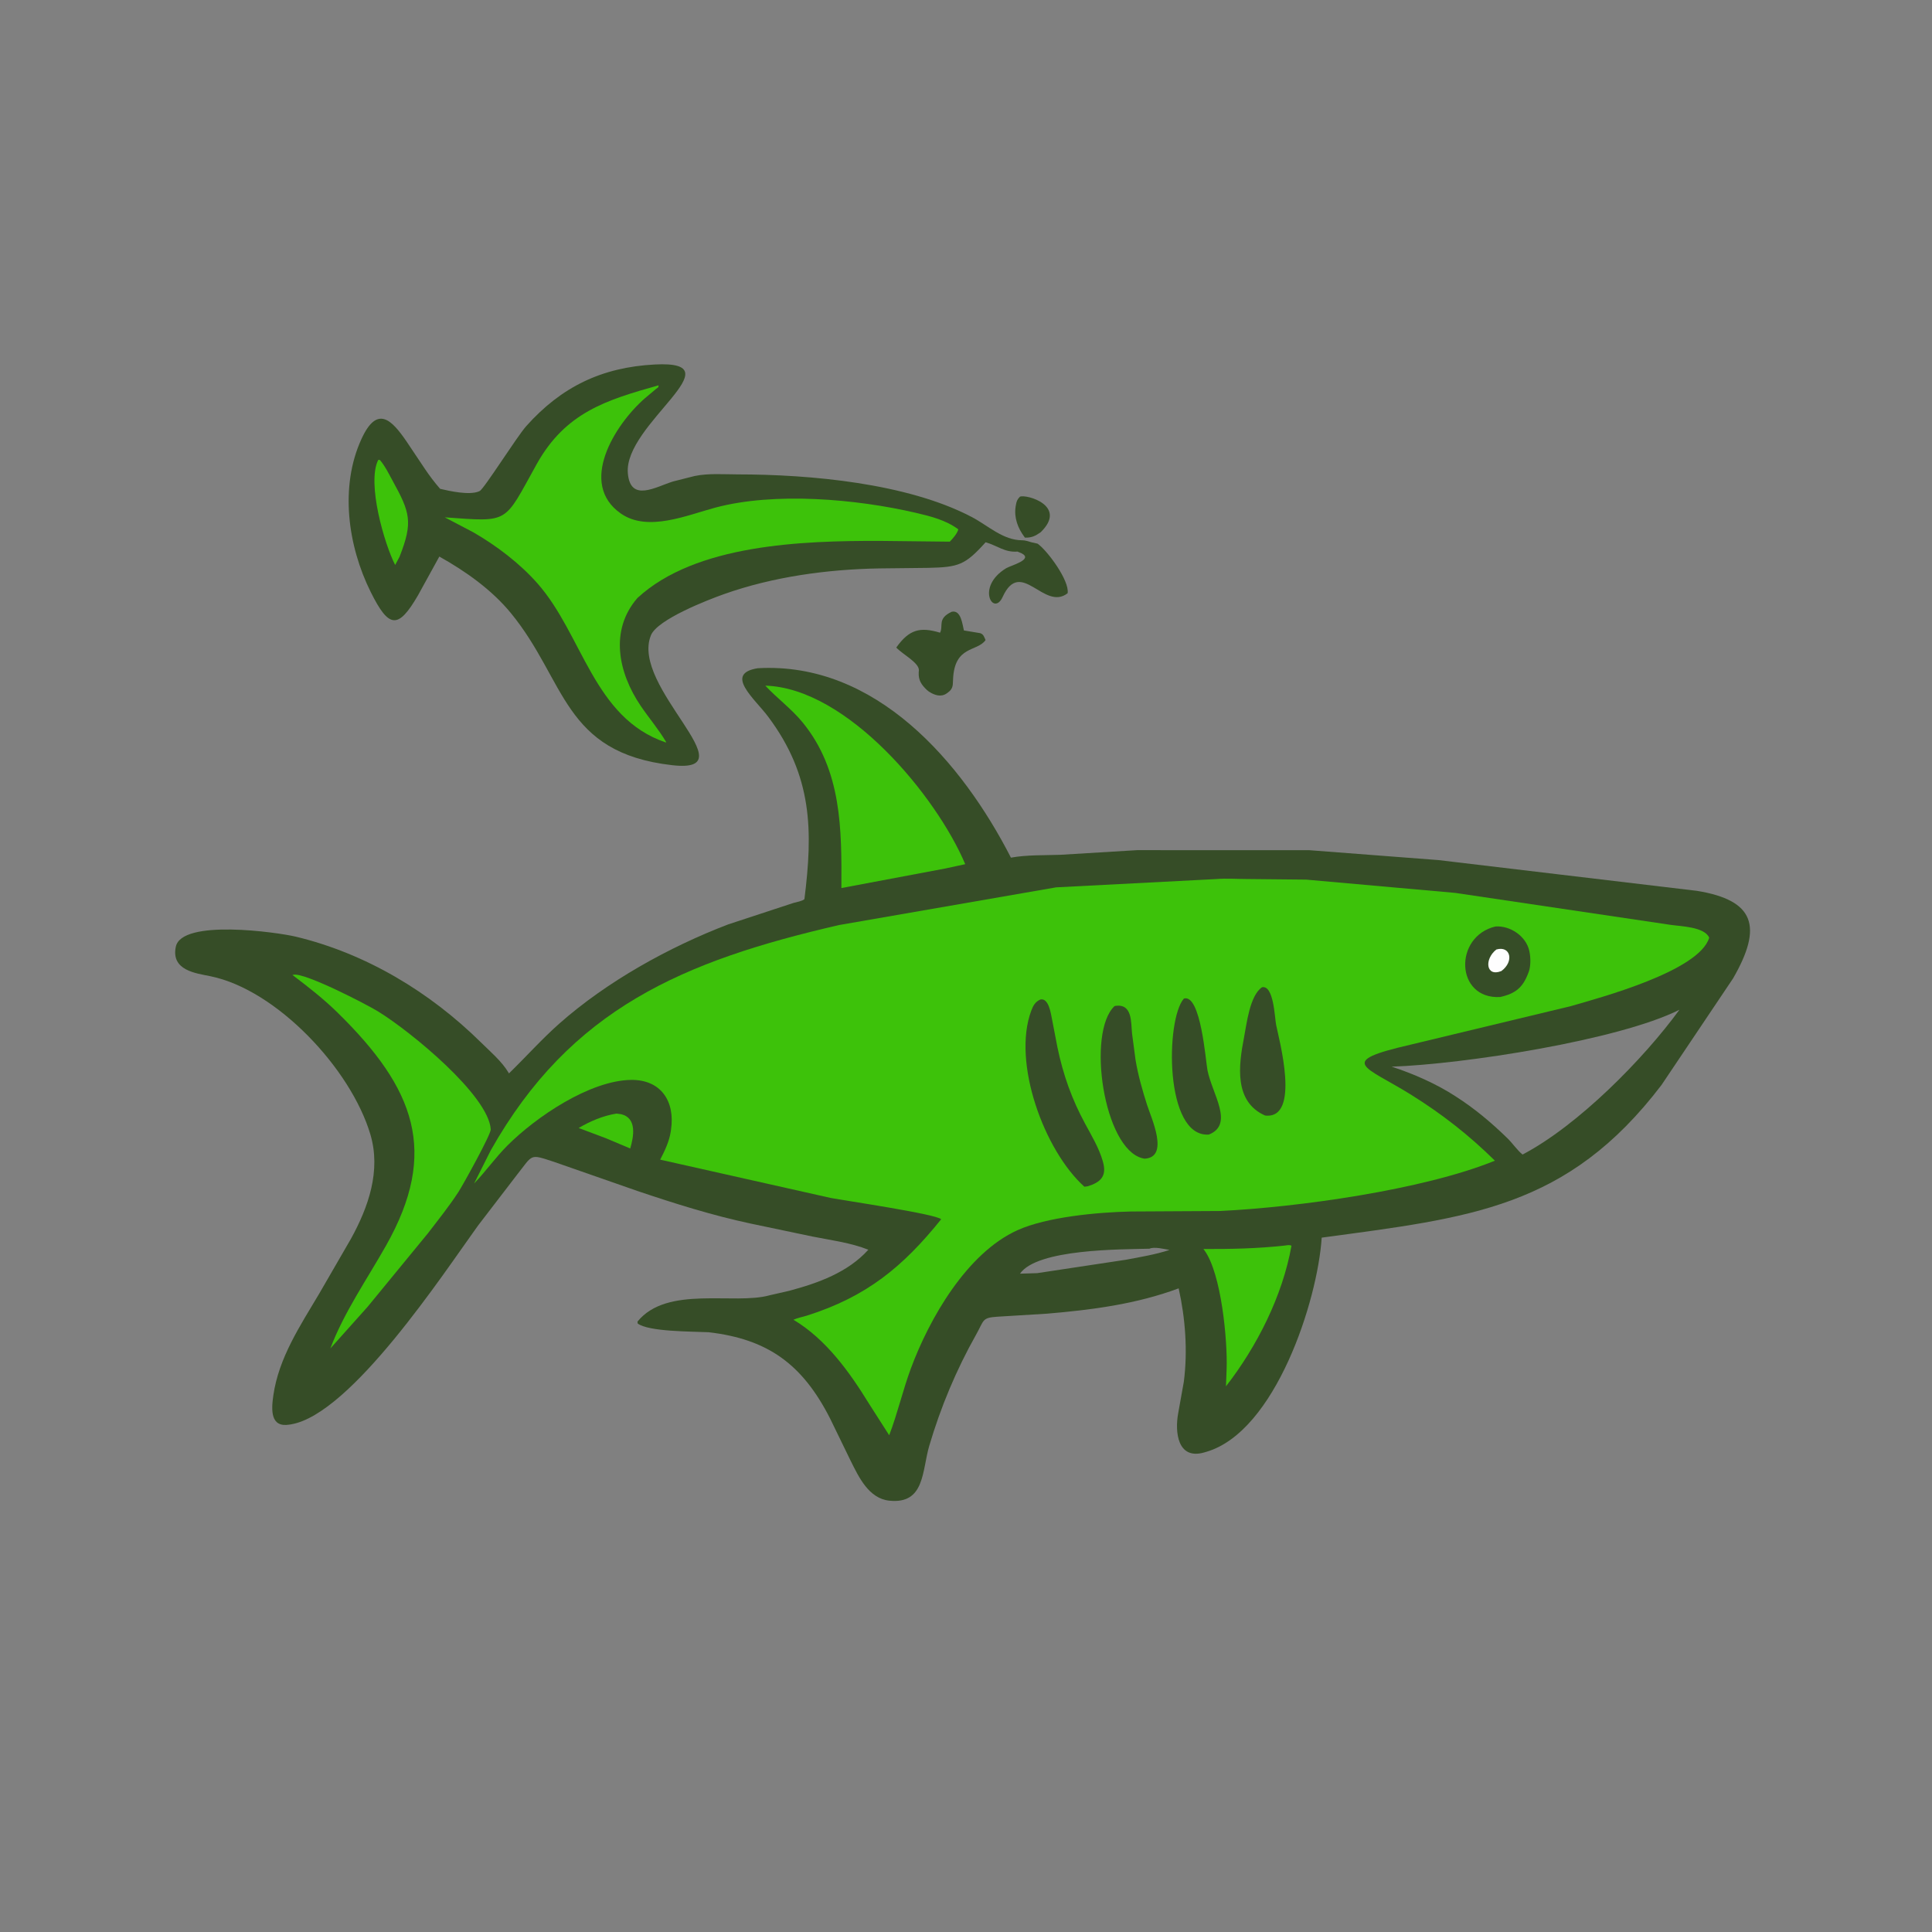 <svg version="1.1" xmlns="http://www.w3.org/2000/svg" style="display: block;" viewBox="0 0 2048 2048" width="640" height="640">
<rect x="0" y="0" width="2048" height="2048" fill="#808080" stroke="none"/>
<path transform="translate(0,0)" fill="rgb(54,77,39)" d="M 1081.18 526.5 C 1088.12 523.681 1132.1 536.159 1103.09 564.246 C 1097.43 568.232 1093.4 570.097 1086.5 569.93 L 1085.95 569.207 C 1078.93 559.833 1074.76 548.746 1076.63 536.851 L 1076.87 535.5 C 1077.59 531.352 1078.21 529.556 1081.18 526.5 z"/>
<path transform="translate(0,0)" fill="rgb(54,77,39)" d="M 1008.85 648.5 C 1018.73 646.278 1020.14 661.73 1021.78 668.303 L 1039 671.17 C 1042.65 672.313 1043.34 675.371 1044.72 678.5 C 1035.86 691.257 1011.65 683.87 1010.27 720.5 L 1010.01 725.524 C 1009.57 729.513 1007.81 731.98 1004.6 734.295 L 1003.5 735.049 C 997.372 739.382 990.375 736.807 984.586 733.07 L 982.5 731.365 C 976.775 725.93 973.467 721.065 973.874 712.9 L 974.074 710.312 C 973.966 702.223 956.257 693.263 950.089 686.413 C 963.794 667.234 975.221 664.274 996.5 670.695 C 1000.26 663.433 993.309 655.737 1008.85 648.5 z"/>
<path transform="translate(0,0)" fill="rgb(54,77,39)" d="M 1078.55 584.689 C 1065.14 585.823 1057.13 578.329 1044.8 574.811 C 1023 599.047 1016.23 601.255 983.728 601.968 L 931.939 602.547 C 876.791 603.526 819.34 611.372 767.281 629.867 C 750.004 636.005 696.985 656.593 690.074 673.302 C 667.485 727.926 795.871 820.659 712.5 811.131 C 596.348 797.858 600.412 721.656 541.527 649.864 C 521.217 625.103 493.45 605.485 465.711 589.972 L 443.065 631.119 C 421.963 667.424 412.181 666.189 392.93 627.452 C 368.716 578.728 359.887 515.943 383.202 465.252 C 399.846 429.065 415.122 444.872 430.895 467.891 L 450.201 496.739 C 455.285 504.319 460.556 511.286 466.547 518.179 C 476.574 520.551 497.377 525.165 507.532 520.938 L 508.467 520.5 C 513.031 518.441 547.852 462.919 557.809 451.75 C 595.087 409.93 638.073 389.325 694 386.383 C 782.569 381.724 661.22 449.546 665.532 501.549 C 668.146 533.071 695.449 515.898 713.341 510.415 L 736.263 504.605 C 750.895 501.537 767.238 502.864 782.119 502.876 C 858.772 502.938 961.546 512.135 1030 548.01 C 1047.46 557.158 1063.3 572.75 1083.63 572.718 C 1086.82 572.713 1090.24 573.938 1093.29 574.817 L 1099.83 576.292 C 1109.9 583.179 1133.86 615.36 1131.74 628.842 C 1106.7 648.343 1082.18 590.493 1062.81 632.845 C 1053.14 653.982 1034.12 622.122 1066.5 602.39 C 1071.48 599.356 1096.13 593.114 1082.69 586.397 L 1078.55 584.689 z"/>
<path transform="translate(0,0)" fill="rgb(61,194,10)" d="M 400.946 487.5 L 402.637 487.543 C 408.122 493.814 412.282 502.516 416.303 509.827 C 434.652 543.193 438.06 553.364 423.501 590.259 L 418.891 598.913 C 407.672 577.154 388.561 512.185 400.946 487.5 z"/>
<path transform="translate(0,0)" fill="rgb(61,194,10)" d="M 697.987 408.5 L 698.075 408.621 C 698.15 411.011 696.964 411.015 695.091 412.553 L 683.482 422.308 C 651.603 450.239 612.566 512.704 658.223 544.425 C 686.801 564.28 728.433 546.02 758.504 538.035 C 821.143 521.401 907.344 528.799 971.141 543.685 C 986.769 547.331 1002.76 551.406 1015.82 561.082 C 1015.02 565.227 1009.72 571.27 1006.81 574.184 L 932.307 573.366 C 850.64 573.227 737.475 576.804 675.696 633.911 C 646.064 668.034 655.213 712.928 679.205 748.314 C 688.063 761.378 698.179 773.052 706.227 786.756 L 705.657 786.998 C 628.99 760.986 617.831 672.902 569.688 618.381 C 550.826 597.02 526.2 578.342 501.534 564.149 L 471.502 548.403 C 540.936 553.329 533.652 555.348 568.823 492.163 C 599.539 436.98 642.944 424 697.987 408.5 z"/>
<path transform="translate(0,0)" fill="rgb(54,77,39)" d="M 803.222 708.351 C 928.362 701.216 1019.73 807.851 1071.63 909.145 C 1088.5 906.059 1107.06 906.749 1124.21 906.111 L 1205.35 901.195 L 1388.14 901.253 L 1525 911.741 L 1798.58 944.301 C 1860.19 954.217 1868.83 982.186 1837.11 1037.17 L 1761.21 1150.21 C 1661.4 1281.09 1558.05 1290.68 1401.05 1311.96 C 1396.76 1378.68 1352.09 1517.31 1279.05 1538.91 L 1276.15 1539.76 C 1248.11 1547.52 1245.38 1517.81 1248.86 1498.5 L 1254.91 1464.71 C 1259.11 1432.18 1256.56 1397.61 1249.43 1365.71 C 1204.61 1382.4 1157.42 1388.54 1109.95 1392.54 L 1057 1395.78 C 1040.72 1396.87 1043.32 1399.49 1034.68 1414.81 C 1013.69 1452.07 997.168 1491.6 985.061 1532.58 C 977.273 1558.95 980.566 1594.66 942.796 1590.79 C 920.927 1588.55 910.352 1565.76 901.641 1548.32 L 879.894 1503.59 C 850.38 1445.7 813.691 1419.51 751.239 1412.22 C 733.011 1411.35 687.887 1411.76 675.997 1403 L 675.742 1400.98 C 707.051 1362.23 778.246 1383.56 815.812 1373.06 L 836.531 1368.32 C 867.273 1360.09 898.667 1348.9 920.476 1324.76 C 902.103 1317.39 880.581 1314.63 861.202 1310.77 L 795.396 1296.96 C 754.877 1288.3 715.472 1275.88 676.242 1262.67 L 587.29 1231.63 C 560.888 1223 565.381 1223.44 547.765 1245.66 L 506.639 1299.27 C 469.769 1350.43 372.279 1498.96 308.637 1509.85 L 307 1510.12 C 286.616 1513.58 287.508 1494.92 289.703 1479.5 C 295.427 1439.28 318.19 1405.38 338.497 1371.12 L 372.018 1313.17 C 390.573 1279.54 404.011 1241.05 392.656 1202.67 C 372.024 1132.93 293.21 1049.14 223.062 1034.84 C 207.712 1031.71 181.128 1028.72 186.364 1003.61 C 192.565 973.876 294.041 988.228 313.5 992.894 C 387.995 1010.76 455.61 1051.52 509.857 1105.02 C 519.459 1114.48 531.948 1125.14 538.818 1136.67 L 539.514 1137.87 C 557.567 1120.32 574.218 1101.56 593.131 1084.85 C 643.479 1040.38 709.008 1003.97 771.868 979.915 L 841.307 957.098 C 844.307 956.215 850.609 955.227 852.726 953.119 C 861.774 880.781 861.44 822.77 814.374 759.859 C 799.833 740.424 767.171 714.161 803.222 708.351 z M 1780.27 1070.38 C 1715.87 1102.74 1550.81 1128.18 1475.18 1130.71 C 1498.2 1138.16 1522.59 1148.92 1542.89 1162.11 C 1563.16 1175.08 1580.76 1189.87 1597.96 1206.62 C 1603.39 1211.9 1608.33 1219.31 1613.97 1223.87 C 1672.95 1192.94 1742.23 1122.61 1780.27 1070.38 z M 1218.52 1323.68 C 1188.43 1324.49 1099.54 1323.72 1081.23 1350.14 L 1099.43 1349.59 L 1193.5 1335.38 C 1209.01 1332.47 1224.68 1329.9 1239.69 1325.01 C 1234.63 1324.08 1223.39 1321.31 1218.52 1323.68 z"/>
<path transform="translate(0,0)" fill="rgb(61,194,10)" d="M 653.518 1180.44 L 658.5 1181.11 C 675.474 1185.23 671.755 1204.91 668.061 1217.44 L 642.249 1206.56 L 613.4 1195.72 C 625.742 1188.47 639.341 1182.68 653.518 1180.44 z"/>
<path transform="translate(0,0)" fill="rgb(61,194,10)" d="M 1361.51 1320.39 C 1364.16 1320.11 1366.6 1319.31 1369.02 1320.5 C 1359.51 1373.88 1332.45 1427.21 1299.58 1469.56 L 1300.28 1450.75 C 1301.3 1422.19 1294.94 1349.76 1276.5 1325.08 L 1275.68 1324.01 C 1304.78 1324.09 1332.54 1323.58 1361.51 1320.39 z"/>
<path transform="translate(0,0)" fill="rgb(61,194,10)" d="M 811.243 726.812 C 898.181 729.38 992.793 844.071 1023.18 916.064 L 1002.5 920.555 L 891.914 941.371 C 892.22 879.525 892.524 816.709 850.752 765.701 C 839.124 751.502 823.816 740.25 811.243 726.812 z"/>
<path transform="translate(0,0)" fill="rgb(61,194,10)" d="M 310.004 1033.5 L 311.564 1033.21 C 324.068 1031.43 387.835 1064.22 400.751 1072.16 C 435.748 1093.68 517.934 1161.31 520.218 1197.19 C 520.549 1202.39 490.827 1256.01 486.074 1263.35 C 476.271 1278.48 464.648 1292.95 453.67 1307.27 L 389.626 1385.32 L 350.19 1429.42 C 364.604 1391.16 389.237 1355.79 409.303 1320.23 C 465.28 1221.01 440.012 1154.03 357.973 1073.53 C 342.866 1058.7 326.8 1046.22 310.004 1033.5 z"/>
<path transform="translate(0,0)" fill="rgb(61,194,10)" d="M 1289.57 931.82 C 1299.87 930.974 1311.05 931.788 1321.45 931.796 L 1384.5 932.426 L 1542.62 946.509 L 1771.42 980.456 C 1781.53 981.932 1806.94 982.465 1811.83 994 C 1801.28 1029.45 1696.28 1057.5 1665.3 1066.5 L 1494.93 1107.47 C 1415.61 1125.73 1447.02 1129.99 1495.94 1160.54 C 1528.73 1181.02 1557.16 1203.25 1584.65 1230.37 C 1508.51 1261.4 1375.23 1279.77 1293.24 1283.71 L 1198.54 1284.24 C 1162.81 1285.06 1109.73 1290.06 1078.74 1303.98 C 1024.89 1328.18 985.011 1397.99 965.476 1450.86 C 956.89 1474.1 951.433 1498.34 942.589 1521.42 L 921.454 1488.39 C 900.591 1454.47 875.806 1419.74 841.097 1398.98 C 845.5 1396.94 850.658 1396.09 855.297 1394.62 C 918.702 1374.55 957.272 1342.72 997.663 1292.48 C 992.583 1286.94 895.336 1272.67 880.557 1269.87 L 699.814 1229.27 C 704.708 1219.84 709.461 1209.94 711.05 1199.34 L 711.309 1197.5 C 715.808 1167.13 700.333 1144.16 668.562 1144.75 C 625.258 1145.56 568.602 1183.6 537.9 1214.3 C 525.205 1226.99 514.959 1241.69 502.566 1254.56 L 520.175 1219.5 C 605.049 1068.99 724.597 1018.57 889.608 980.555 L 1119.5 940.635 L 1289.57 931.82 z"/>
<path transform="translate(0,0)" fill="rgb(54,77,39)" d="M 1585.29 982.105 C 1600.82 981.037 1617.52 992.252 1621.05 1007.71 L 1621.32 1009 C 1622.61 1015.07 1622.69 1024.21 1620.58 1030.07 L 1620.03 1031.5 C 1614.31 1046.64 1606.76 1053.19 1590.22 1056.88 C 1542.56 1059.46 1540.79 992.532 1585.29 982.105 z"/>
<path transform="translate(0,0)" fill="rgb(254,254,254)" d="M 1586.24 1006.5 C 1601.24 1002.21 1605.34 1019.18 1591.5 1029.35 C 1574.94 1035.99 1573.29 1016.5 1586.24 1006.5 z"/>
<path transform="translate(0,0)" fill="rgb(54,77,39)" d="M 1254.98 1058.5 C 1272.93 1053.25 1278.08 1124.95 1279.97 1134.5 C 1284.95 1159.72 1308.56 1191.91 1281.44 1202.68 C 1234.26 1205.98 1235.46 1080.71 1254.98 1058.5 z"/>
<path transform="translate(0,0)" fill="rgb(54,77,39)" d="M 1337.81 1046.5 C 1350.2 1044.05 1351.18 1078.29 1352.74 1086.39 C 1355.46 1100.46 1379.41 1186.91 1341.02 1182.5 C 1307.85 1167.78 1312.99 1129.22 1318.73 1099.67 C 1321.52 1085.3 1324.82 1055.27 1337.81 1046.5 z"/>
<path transform="translate(0,0)" fill="rgb(54,77,39)" d="M 1181.46 1066.5 L 1182.6 1066.22 C 1200.5 1063.88 1198.79 1083.76 1200.01 1095.5 L 1203.72 1123.52 C 1206.43 1139.75 1210.91 1155.51 1215.91 1171.15 C 1220.42 1185.27 1240.02 1227.03 1213.17 1228.25 L 1211.21 1227.83 C 1169.71 1217.83 1151.84 1094.2 1181.46 1066.5 z"/>
<path transform="translate(0,0)" fill="rgb(54,77,39)" d="M 1102.86 1059.5 C 1111.81 1057.62 1114.01 1074.8 1115.24 1080.7 L 1120.93 1110.25 C 1127.05 1139.58 1136.14 1165.12 1150.46 1191.54 C 1157.13 1203.85 1165.08 1217.17 1168.92 1230.68 L 1169.28 1232 C 1173.4 1246.83 1166.61 1253.33 1153.02 1257.5 L 1149.5 1257.97 C 1106.9 1219.72 1072.76 1126.43 1093.13 1071.5 C 1095.17 1066 1097.39 1061.92 1102.86 1059.5 z"/>
</svg>
